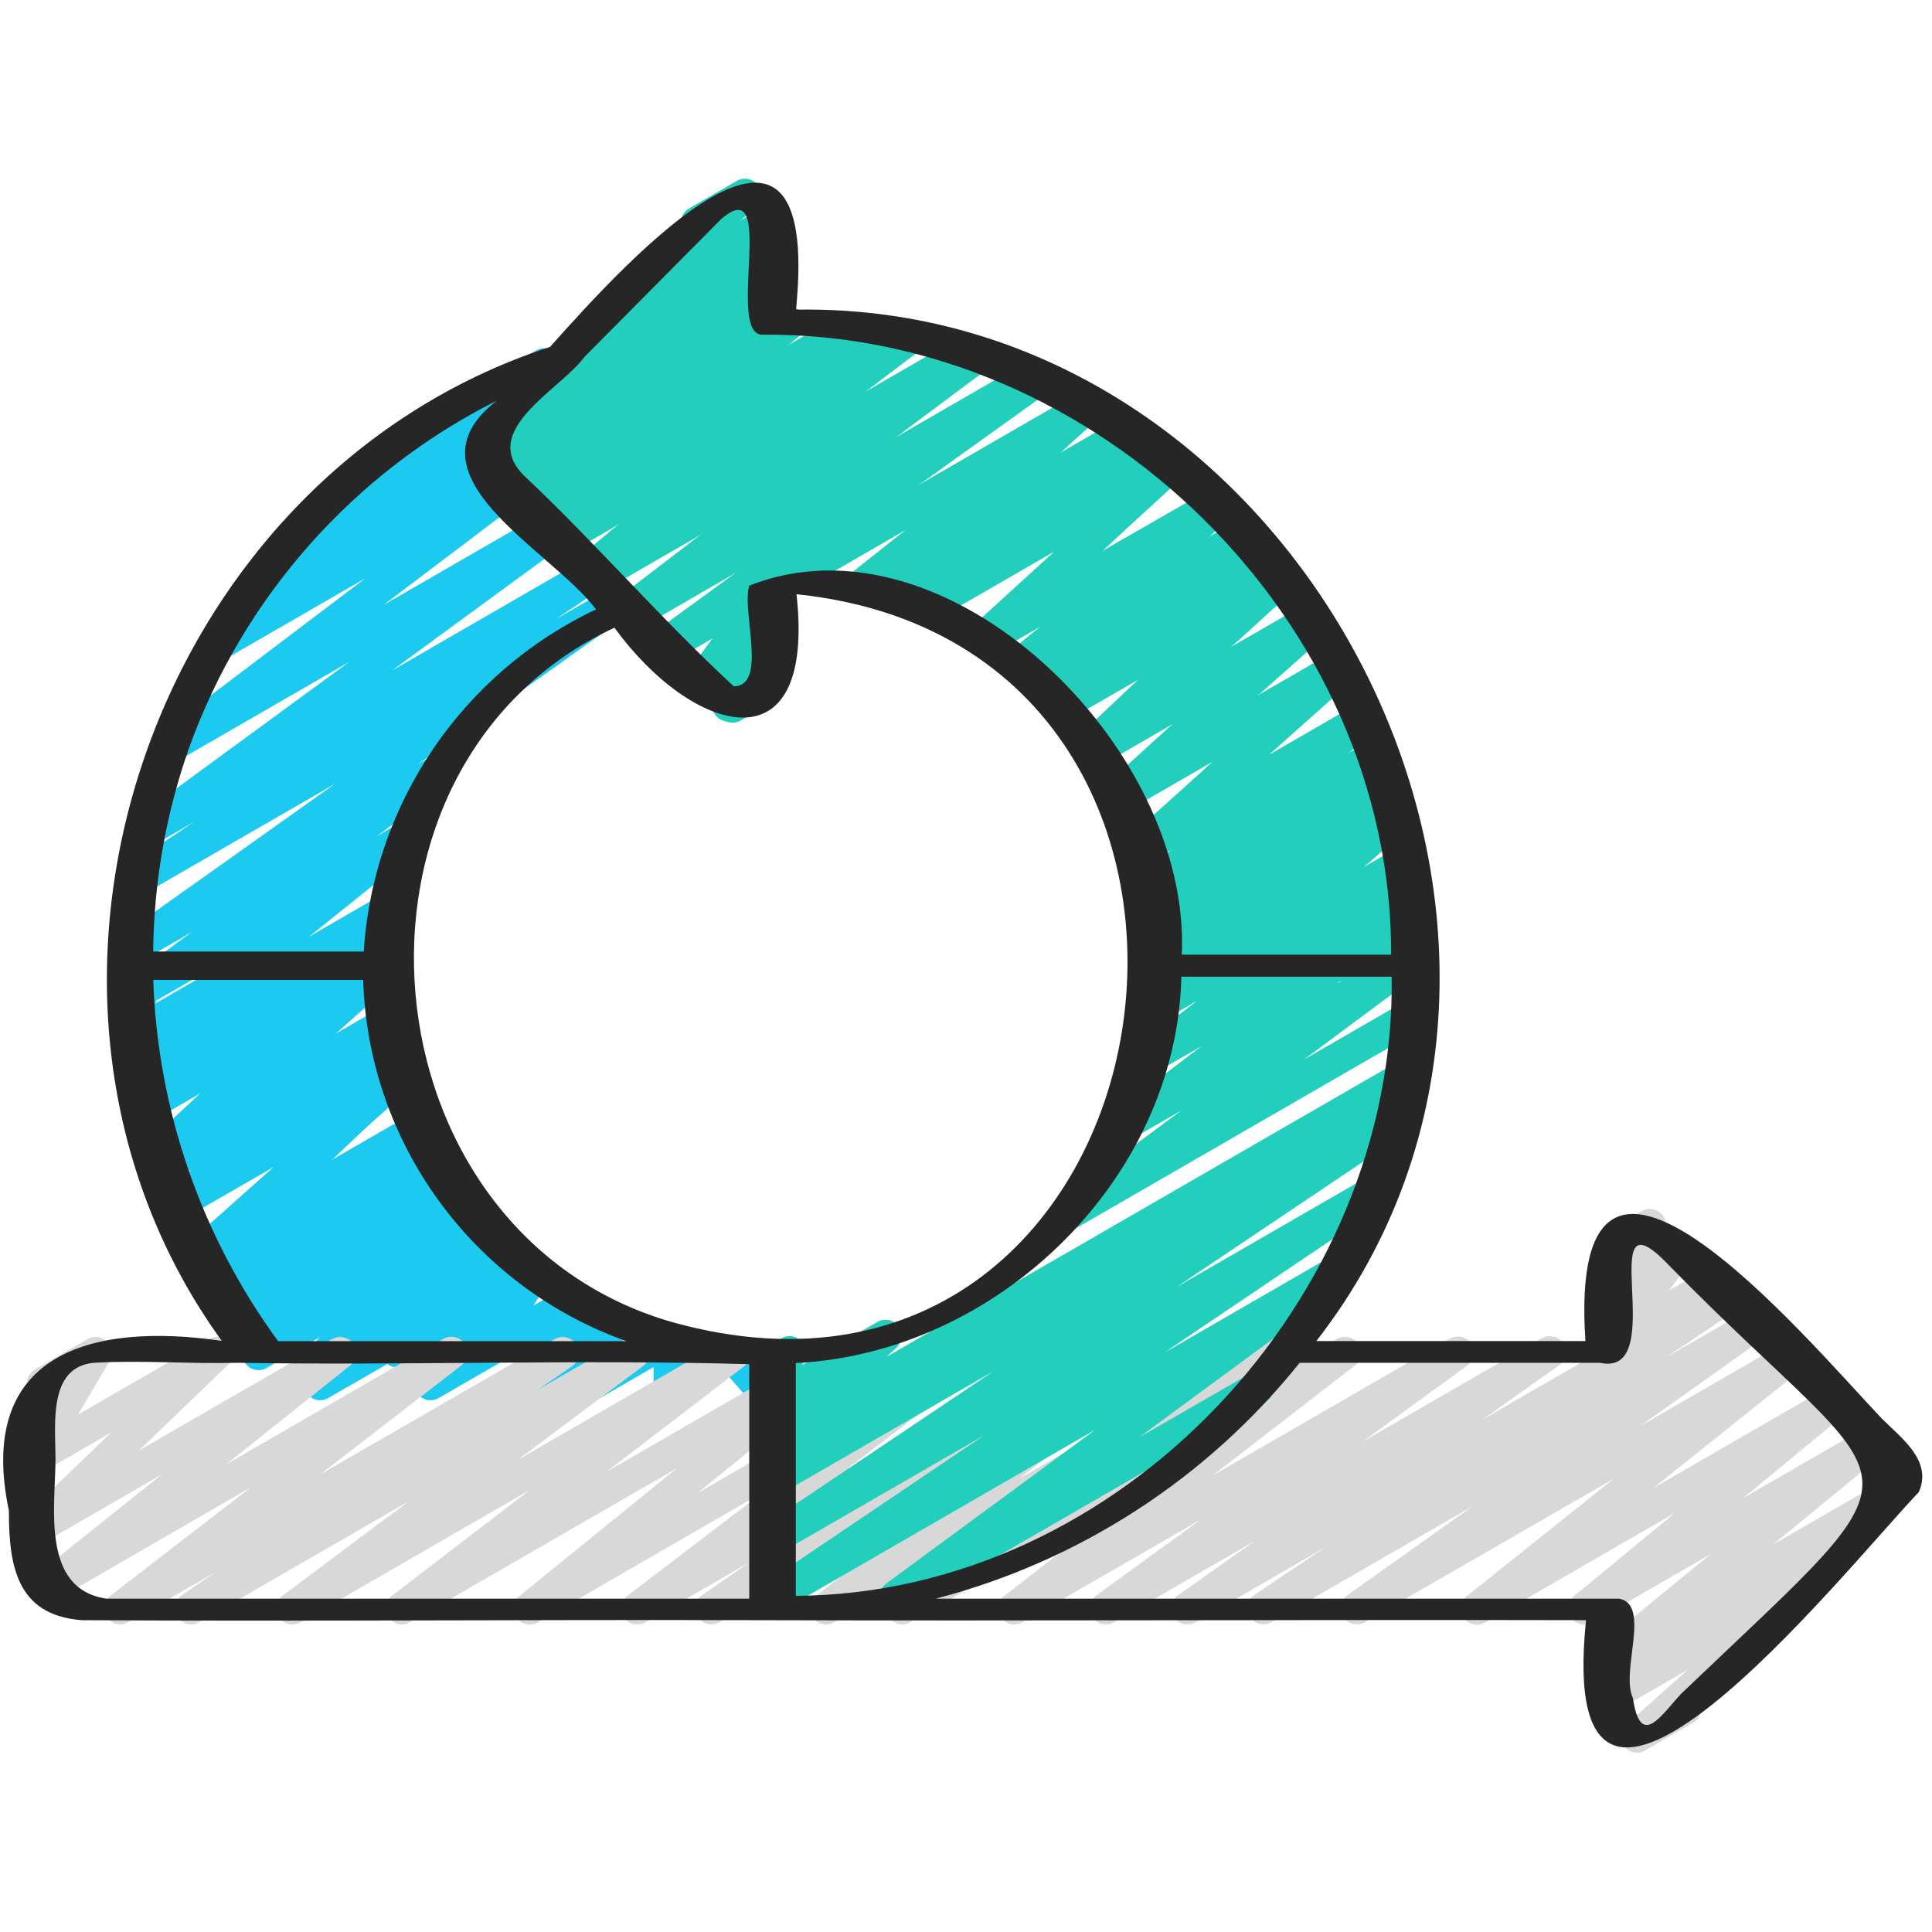 <?xml version="1.0" encoding="UTF-8" standalone="no"?><!DOCTYPE svg PUBLIC "-//W3C//DTD SVG 1.1//EN" "http://www.w3.org/Graphics/SVG/1.1/DTD/svg11.dtd"><svg width="100%" height="100%" viewBox="0 0 2134 2134" version="1.1" xmlns="http://www.w3.org/2000/svg" xmlns:xlink="http://www.w3.org/1999/xlink" xml:space="preserve" xmlns:serif="http://www.serif.com/" style="fill-rule:evenodd;clip-rule:evenodd;stroke-linejoin:round;stroke-miterlimit:2;"><path d="M353.636,1546.67c-9.739,-0.021 -17.74,-8.04 -17.74,-17.778c-0,-4.774 1.922,-9.351 5.331,-12.693l80.142,-78.223l-127.147,73.138c-2.673,1.516 -5.695,2.313 -8.769,2.313c-9.753,0 -17.778,-8.025 -17.778,-17.777c0,-5.139 2.228,-10.033 6.103,-13.407l71.111,-60.907l-79.111,45.654c-2.81,1.737 -6.049,2.658 -9.352,2.658c-9.753,0 -17.778,-8.025 -17.778,-17.778c0,-5.095 2.191,-9.952 6.01,-13.325l101.298,-95.68l-114.134,65.885c-2.837,1.787 -6.122,2.735 -9.475,2.735c-9.753,0 -17.778,-8.025 -17.778,-17.778c0,-5.136 2.226,-10.027 6.098,-13.402l111.075,-105.635l-119.609,69.333c-2.684,1.532 -5.721,2.338 -8.812,2.338c-9.752,-0 -17.777,-8.026 -17.777,-17.778c-0,-5.464 2.518,-10.633 6.82,-14l29.618,-22.862l-23.822,13.724c-2.7,1.557 -5.762,2.376 -8.879,2.376c-9.752,0 -17.777,-8.025 -17.777,-17.778c-0,-5.04 2.143,-9.85 5.892,-13.22l119.111,-106.667l-117.334,67.556c-2.728,1.601 -5.835,2.446 -8.999,2.446c-9.752,-0 -17.778,-8.025 -17.778,-17.778c0,-5.404 2.465,-10.524 6.688,-13.895l93.689,-75.769l-83.52,48.214c-2.669,1.509 -5.684,2.303 -8.751,2.303c-9.753,0 -17.778,-8.025 -17.778,-17.778c-0,-5.325 2.392,-10.377 6.512,-13.752l120,-96.498l-106.098,61.262c-2.704,1.562 -5.771,2.385 -8.893,2.385c-9.753,-0 -17.778,-8.026 -17.778,-17.778c-0,-5.656 2.699,-10.984 7.257,-14.331l78.223,-57.28l-59.094,34.133c-2.7,1.557 -5.763,2.377 -8.88,2.377c-9.753,0 -17.778,-8.025 -17.778,-17.778c0,-5.757 2.797,-11.17 7.494,-14.501l236.551,-168.035l-211.591,122.026c-2.679,1.524 -5.708,2.325 -8.79,2.325c-9.752,0 -17.778,-8.025 -17.778,-17.778c0,-5.901 2.939,-11.431 7.83,-14.733l74.133,-49.494l-46.471,26.845c-2.767,1.665 -5.937,2.545 -9.166,2.545c-9.753,0 -17.778,-8.025 -17.778,-17.778c-0,-5.773 2.813,-11.199 7.531,-14.527l237.618,-174.009l-191.609,110.613c-2.68,1.525 -5.711,2.328 -8.794,2.328c-9.753,-0 -17.778,-8.025 -17.778,-17.778c-0,-5.519 2.569,-10.734 6.945,-14.097l228.978,-173.333l-158.009,91.2c-2.693,1.545 -5.744,2.359 -8.849,2.359c-9.752,-0 -17.777,-8.025 -17.777,-17.778c-0,-5.79 2.828,-11.229 7.568,-14.554l66.063,-46.222c-1.268,0.282 -2.563,0.424 -3.862,0.424c-9.752,-0 -17.778,-8.025 -17.778,-17.778c0,-5.632 2.677,-10.941 7.204,-14.291l122.311,-91.555c-3.489,-1.502 -6.398,-4.099 -8.284,-7.396c-4.876,-8.446 -1.939,-19.408 6.506,-24.284l193.423,-111.716c2.757,-1.649 5.91,-2.52 9.123,-2.52c9.753,0 17.778,8.026 17.778,17.778c-0,5.694 -2.736,11.054 -7.346,14.395l-73.742,55.218l84.373,-48.711c2.636,-1.459 5.599,-2.225 8.612,-2.225c9.753,-0 17.778,8.025 17.778,17.778c-0,5.687 -2.73,11.043 -7.332,14.385l-57.813,40.533l49.529,-28.444c2.69,-1.542 5.737,-2.353 8.837,-2.353c9.753,0 17.778,8.025 17.778,17.778c0,5.553 -2.602,10.798 -7.024,14.157l-229.014,173.369l227.84,-131.556c2.704,-1.562 5.771,-2.384 8.893,-2.384c9.753,0 17.778,8.025 17.778,17.778c0,5.655 -2.698,10.984 -7.257,14.331l-237.547,173.973l235.591,-136.036c2.747,-1.631 5.884,-2.493 9.079,-2.493c9.753,0 17.778,8.025 17.778,17.778c0,6.009 -3.047,11.625 -8.084,14.902l-74.24,49.565l66.205,-38.223c2.7,-1.557 5.763,-2.377 8.88,-2.377c9.753,0 17.778,8.026 17.778,17.778c0,5.758 -2.797,11.171 -7.494,14.502l-236.551,167.893l12.551,-7.111c2.719,-1.586 5.811,-2.422 8.958,-2.422c9.753,-0 17.778,8.025 17.778,17.778c0,5.699 -2.74,11.063 -7.358,14.404l-78.222,57.315l25.387,-14.649c2.736,-1.614 5.857,-2.466 9.034,-2.466c9.753,-0 17.778,8.025 17.778,17.777c0,5.436 -2.493,10.582 -6.759,13.952l-120.036,96.32l79.965,-46.223c2.698,-1.553 5.757,-2.371 8.87,-2.371c9.753,0 17.778,8.025 17.778,17.778c0,5.363 -2.426,10.447 -6.595,13.82l-93.653,75.733l68.978,-39.822c2.727,-1.599 5.831,-2.442 8.993,-2.442c9.752,-0 17.778,8.025 17.778,17.777c-0,5.094 -2.19,9.95 -6.007,13.323l-119.147,106.667l105.423,-60.836c2.727,-1.6 5.833,-2.444 8.995,-2.444c9.753,0 17.778,8.025 17.778,17.778c0,5.545 -2.594,10.782 -7.005,14.142l-29.546,22.791l19.306,-11.129c3.077,-2.308 6.821,-3.556 10.667,-3.556c9.753,0 17.778,8.026 17.778,17.778c-0,5.592 -2.638,10.867 -7.111,14.222l-111.04,105.6l115.698,-66.809c2.809,-1.737 6.048,-2.658 9.351,-2.658c9.753,-0 17.778,8.025 17.778,17.778c0,5.095 -2.19,9.952 -6.009,13.325l-101.334,96l114.169,-65.92c2.703,-1.561 5.77,-2.383 8.892,-2.383c9.752,-0 17.777,8.025 17.777,17.777c0,5.195 -2.276,10.137 -6.224,13.513l-71.112,60.906l83.52,-48.178c2.701,-1.557 5.764,-2.377 8.882,-2.377c9.753,-0 17.778,8.025 17.778,17.778c-0,4.771 -1.921,9.347 -5.326,12.688l-80.107,78.223l105.92,-61.156c2.713,-1.578 5.797,-2.409 8.936,-2.409c9.752,0 17.777,8.025 17.777,17.778c0,4.089 -1.411,8.056 -3.993,11.227l-46.222,57.137l78.471,-45.297c7.122,-4.13 16.226,-2.797 21.867,3.2c5.657,6.016 6.413,15.221 1.813,22.08l-19.84,29.617l49.031,-28.444c2.705,-1.564 5.775,-2.388 8.899,-2.388c9.753,0 17.778,8.026 17.778,17.778c-0,2.93 -0.724,5.814 -2.108,8.397l-6.044,11.235l31.04,-17.778c2.702,-1.56 5.768,-2.382 8.889,-2.382c9.712,0 17.719,7.959 17.777,17.671l0,18.418l37.12,-21.333c7.283,-4.235 16.625,-2.74 22.222,3.555l22.578,25.636l4.907,-2.845c2.703,-1.558 5.769,-2.379 8.889,-2.379c9.761,-0 17.793,8.032 17.793,17.793c-0,6.352 -3.402,12.24 -8.904,15.413l-17.529,10.098c-7.283,4.235 -16.625,2.74 -22.222,-3.556l-22.578,-25.635l-50.987,29.44c-2.702,1.56 -5.769,2.382 -8.889,2.382c-9.699,-0 -17.7,-7.937 -17.778,-17.636l0,-18.453l-58.737,33.884c-6.876,3.996 -15.635,2.916 -21.334,-2.631c-5.673,-5.515 -7.013,-14.184 -3.271,-21.155l6.045,-11.236l-60.943,35.165c-2.707,1.569 -5.782,2.395 -8.912,2.395c-9.752,-0 -17.777,-8.025 -17.777,-17.778c-0,-3.524 1.047,-6.97 3.009,-9.897l19.84,-29.583l-95.431,55.076c-2.7,1.557 -5.763,2.377 -8.881,2.377c-9.752,0 -17.778,-8.025 -17.778,-17.777c0,-4.06 1.391,-8 3.939,-11.16l46.223,-57.173l-145.209,83.555c-2.722,1.653 -5.847,2.526 -9.031,2.525Z" style="fill:#1dcaef;fill-rule:nonzero;"/><path d="M363.2,1510.4c-9.752,-0.002 -17.775,-8.026 -17.775,-17.778c0,-4.382 1.621,-8.614 4.548,-11.875l75.271,-83.698l-148.906,85.938c-2.674,1.517 -5.697,2.314 -8.771,2.314c-9.753,0 -17.778,-8.025 -17.778,-17.778c-0,-5.253 2.328,-10.245 6.353,-13.621l55.645,-45.902l-60.943,35.164c-2.707,1.568 -5.781,2.394 -8.909,2.394c-9.753,0 -17.778,-8.025 -17.778,-17.778c0,-5.316 2.384,-10.361 6.492,-13.736l54.898,-45.155l-57.103,32.96c-2.702,1.561 -5.769,2.382 -8.89,2.382c-9.752,0 -17.778,-8.025 -17.778,-17.777c0,-5.063 2.163,-9.892 5.94,-13.263l94.506,-84.124l-99.2,57.173c-2.67,1.511 -5.686,2.305 -8.754,2.305c-9.753,0 -17.778,-8.025 -17.778,-17.778c-0,-5.115 2.207,-9.989 6.052,-13.363l91.84,-78.968l-90.738,52.231c-2.734,1.611 -5.851,2.462 -9.026,2.462c-9.752,-0 -17.778,-8.026 -17.778,-17.778c0,-4.993 2.104,-9.762 5.791,-13.129l109.511,-102.009l-105.991,61.156c-2.681,1.527 -5.714,2.331 -8.8,2.331c-9.753,-0 -17.778,-8.025 -17.778,-17.778c-0,-4.245 1.521,-8.353 4.285,-11.575l50.986,-58.347l-38.4,22.258c-2.713,1.577 -5.796,2.408 -8.935,2.408c-9.752,0 -17.778,-8.025 -17.778,-17.777c0,-1.083 0.099,-2.163 0.296,-3.227l8.284,-44.906c-7.366,-2.336 -12.405,-9.219 -12.405,-16.947c-0,-6.328 3.378,-12.196 8.85,-15.373l17.6,-10.169c2.703,-1.563 5.772,-2.386 8.895,-2.386c9.753,0 17.778,8.025 17.778,17.778c-0,1.074 -0.098,2.146 -0.291,3.203l-6.862,37.369l97.635,-56.391c2.711,-1.573 5.79,-2.402 8.924,-2.402c9.752,0 17.777,8.025 17.777,17.778c0,4.31 -1.567,8.476 -4.408,11.717l-51.022,58.489l149.014,-86.009c2.734,-1.611 5.851,-2.462 9.026,-2.462c9.752,0 17.778,8.026 17.778,17.778c-0,4.993 -2.104,9.762 -5.791,13.129l-109.511,102.009l119.893,-69.191c2.67,-1.511 5.687,-2.305 8.755,-2.305c9.752,-0 17.777,8.025 17.777,17.777c0,5.115 -2.207,9.989 -6.052,13.363l-91.84,78.933l84.338,-48.675c2.703,-1.561 5.769,-2.383 8.89,-2.383c9.753,0 17.778,8.026 17.778,17.778c-0,5.063 -2.163,9.891 -5.939,13.263l-94.436,84.231l95.467,-55.111c2.707,-1.568 5.781,-2.394 8.91,-2.394c9.752,-0 17.777,8.025 17.777,17.778c0,5.316 -2.384,10.361 -6.492,13.736l-54.897,45.013l56.569,-32.64c2.674,-1.517 5.696,-2.314 8.771,-2.314c9.752,-0 17.778,8.025 17.778,17.777c-0,5.254 -2.329,10.246 -6.354,13.621l-55.68,46.009l62.151,-35.84c2.703,-1.56 5.769,-2.382 8.89,-2.382c9.753,0 17.778,8.025 17.778,17.778c-0,4.366 -1.609,8.583 -4.517,11.84l-75.342,83.733l100.942,-58.24c2.759,-1.651 5.914,-2.523 9.129,-2.523c9.753,0 17.778,8.026 17.778,17.778c0,5.025 -2.13,9.821 -5.858,13.19l-8.818,8.249l18.276,-10.667c2.719,-1.587 5.811,-2.423 8.959,-2.423c9.753,0 17.778,8.026 17.778,17.778c-0,3.376 -0.962,6.684 -2.773,9.534l-17.28,27.982l38.329,-22.116c2.705,-1.564 5.775,-2.387 8.9,-2.387c9.752,-0 17.777,8.025 17.777,17.777c0,0.204 -0.003,0.407 -0.01,0.61l-0.853,25.316l26.062,-15.04c7.444,-4.321 17.009,-2.646 22.542,3.947l16.356,19.591l10.844,-6.294c3.941,-2.255 8.6,-2.917 13.013,-1.848l54.152,12.977c6.257,-0.192 12.172,2.934 15.537,8.214c1.899,2.757 2.916,6.028 2.916,9.376c0,5.79 -3.041,11.173 -8,14.161c-4.754,2.791 -10.26,4.034 -15.751,3.556l-50.24,-12.053l-17.778,10.204c-7.452,4.313 -17.019,2.623 -22.542,-3.982l-16.356,-19.591l-40.889,23.609c-2.705,1.564 -5.775,2.387 -8.899,2.387c-9.753,0 -17.778,-8.025 -17.778,-17.777c0,-0.204 0.004,-0.407 0.011,-0.61l0.853,-25.316l-71.716,41.387c-2.719,1.586 -5.811,2.422 -8.959,2.422c-9.752,0 -17.777,-8.025 -17.777,-17.777c-0,-3.377 0.961,-6.684 2.772,-9.534l17.28,-27.947l-91.2,52.8c-2.759,1.651 -5.914,2.523 -9.129,2.523c-9.753,0 -17.778,-8.025 -17.778,-17.778c0,-5.024 2.13,-9.82 5.858,-13.189l8.925,-8.32l-63.68,36.729c-2.719,1.621 -5.83,2.469 -8.996,2.453Z" style="fill:#1dcaef;fill-rule:nonzero;"/><path d="M1778.84,1500.84c-9.752,-0 -17.777,-8.026 -17.777,-17.778c-0,-3.846 1.248,-7.59 3.555,-10.667l26.596,-36.018l-3.556,1.956c-2.732,1.608 -5.845,2.456 -9.016,2.456c-9.752,-0 -17.777,-8.025 -17.777,-17.778c-0,-3.39 0.969,-6.71 2.793,-9.567l12.231,-19.733c-7.531,-2.228 -12.735,-9.194 -12.735,-17.048c0,-6.331 3.383,-12.203 8.86,-15.379l41.315,-23.538c2.733,-1.608 5.846,-2.456 9.016,-2.456c9.753,0 17.778,8.026 17.778,17.778c-0,3.39 -0.97,6.71 -2.794,9.567l-6.222,9.813l16.036,-9.244c2.688,-1.538 5.732,-2.347 8.828,-2.347c9.753,-0 17.778,8.025 17.778,17.778c0,3.77 -1.199,7.445 -3.424,10.489l-26.631,36.089l41.422,-23.893c2.543,-1.331 5.371,-2.026 8.24,-2.026c9.753,0 17.778,8.026 17.778,17.778c0,6.075 -3.114,11.744 -8.24,15.003l-115.165,66.382c-2.702,1.561 -5.768,2.382 -8.889,2.383Z" style="fill:#d8d8d8;fill-rule:nonzero;"/><path d="M1808.21,1935.96c0,0 -0,0 -0.001,0c-9.752,0 -17.777,-8.025 -17.777,-17.777c-0,-5.063 2.162,-9.891 5.938,-13.263l68.48,-60.977l-77.226,44.551c-2.684,1.53 -5.72,2.336 -8.809,2.336c-9.753,-0 -17.778,-8.026 -17.778,-17.778c0,-5.712 2.753,-11.087 7.387,-14.425l15.68,-11.164c-1.857,0.637 -3.807,0.962 -5.77,0.962c-9.752,-0 -17.777,-8.025 -17.777,-17.778c-0,-5.311 2.379,-10.352 6.48,-13.727l122.276,-100.195l-130.525,75.271c-2.701,1.559 -5.766,2.379 -8.884,2.379c-9.753,0 -17.778,-8.025 -17.778,-17.778c-0,-5.288 2.36,-10.31 6.431,-13.685l111.502,-91.805l-209.778,121.102c-2.705,1.565 -5.775,2.389 -8.9,2.389c-9.753,0 -17.778,-8.025 -17.778,-17.778c-0,-5.392 2.453,-10.501 6.661,-13.873l162.097,-129.529l-275.128,158.578c-2.633,1.455 -5.592,2.218 -8.6,2.218c-9.753,0 -17.778,-8.025 -17.778,-17.777c0,-5.621 2.666,-10.921 7.178,-14.272l138.062,-98.169l-222.151,128c-2.597,1.404 -5.504,2.14 -8.456,2.14c-9.753,-0 -17.778,-8.025 -17.778,-17.778c0,-5.743 2.783,-11.144 7.46,-14.478l78.223,-52.551l-143.218,82.667c-2.645,1.473 -5.623,2.246 -8.651,2.246c-9.752,0 -17.777,-8.025 -17.777,-17.777c-0,-5.658 2.701,-10.989 7.263,-14.336l84.623,-59.84l-155.414,89.707c-2.678,1.524 -5.708,2.325 -8.79,2.325c-9.752,0 -17.777,-8.025 -17.777,-17.778c-0,-5.641 2.685,-10.958 7.225,-14.307l115.769,-84.018l-197.405,113.778c-2.684,1.532 -5.721,2.338 -8.812,2.338c-9.752,-0 -17.777,-8.026 -17.777,-17.778c-0,-5.464 2.518,-10.633 6.821,-14l156.764,-121.244l-261.049,150.684c-2.635,1.459 -5.599,2.225 -8.612,2.225c-9.752,0 -17.777,-8.025 -17.777,-17.778c-0,-5.687 2.729,-11.043 7.331,-14.385l62.329,-43.413l-127.146,73.351c-2.708,1.568 -5.781,2.393 -8.909,2.393c-9.753,0 -17.778,-8.025 -17.778,-17.777c-0,-5.475 2.529,-10.654 6.847,-14.02l160.177,-124.872l-267.235,154.276c-2.65,1.481 -5.636,2.259 -8.672,2.259c-9.753,-0 -17.778,-8.026 -17.778,-17.778c0,-5.729 2.77,-11.119 7.428,-14.454l52.8,-36.587l-115.343,66.56c-2.703,1.562 -5.77,2.384 -8.892,2.384c-9.753,-0 -17.778,-8.025 -17.778,-17.778c0,-5.53 2.581,-10.756 6.973,-14.117l149.724,-114.24l-248.889,143.751c-2.691,1.543 -5.74,2.355 -8.843,2.355c-9.752,0 -17.777,-8.025 -17.777,-17.778c-0,-5.334 2.4,-10.394 6.531,-13.768l173.725,-141.013l-294.969,170.204c-2.662,1.498 -5.665,2.285 -8.719,2.285c-9.753,-0 -17.778,-8.025 -17.778,-17.778c-0,-5.454 2.51,-10.615 6.799,-13.983l152.427,-116.871l-253.547,146.347c-2.702,1.559 -5.767,2.38 -8.886,2.38c-9.753,0 -17.778,-8.025 -17.778,-17.778c-0,-5.59 2.637,-10.865 7.108,-14.22l138.667,-103.822l-231.182,133.44c-2.667,1.506 -5.678,2.297 -8.741,2.297c-9.753,0 -17.778,-8.025 -17.778,-17.777c0,-5.775 2.813,-11.201 7.532,-14.529l37.44,-25.564l-96.569,55.573c-2.653,1.486 -5.644,2.266 -8.686,2.266c-9.752,0 -17.778,-8.025 -17.778,-17.777c0,-5.424 2.482,-10.559 6.731,-13.929l155.413,-119.893l-215.289,124.444c-2.648,1.478 -5.63,2.254 -8.663,2.254c-9.753,-0 -17.778,-8.025 -17.778,-17.778c0,-5.317 2.386,-10.363 6.495,-13.738l136.924,-109.405l-133.511,77.085c-2.768,1.666 -5.939,2.547 -9.169,2.547c-9.753,0 -17.778,-8.025 -17.778,-17.778c-0,-4.909 2.033,-9.606 5.614,-12.965l98.418,-94.897l-77.085,44.551c-2.693,1.546 -5.746,2.36 -8.852,2.36c-9.752,0 -17.778,-8.025 -17.778,-17.778c0,-3.167 0.847,-6.278 2.452,-9.009l34.703,-58.916l-0.392,0.214c-2.542,1.33 -5.37,2.025 -8.24,2.025c-9.753,-0 -17.778,-8.025 -17.778,-17.778c0,-6.075 3.114,-11.744 8.241,-15.003l58.915,-33.991c2.686,-1.535 5.727,-2.342 8.821,-2.342c9.752,-0 17.778,8.025 17.778,17.777c-0,3.147 -0.836,6.238 -2.421,8.956l-34.702,58.916l144.462,-83.307c2.768,-1.666 5.939,-2.547 9.17,-2.547c9.752,-0 17.777,8.025 17.777,17.778c0,4.909 -2.033,9.606 -5.614,12.965l-98.56,94.826l213.334,-123.093c2.676,-1.519 5.701,-2.318 8.778,-2.318c9.752,-0 17.778,8.025 17.778,17.777c-0,5.353 -2.418,10.43 -6.574,13.803l-137.031,109.227l239.893,-138.667c2.684,-1.532 5.722,-2.337 8.812,-2.337c9.753,-0 17.778,8.025 17.778,17.777c-0,5.464 -2.519,10.633 -6.821,14l-155.52,120.142l258.916,-149.333c2.666,-1.506 5.678,-2.297 8.741,-2.297c9.752,-0 17.777,8.025 17.777,17.778c0,5.774 -2.813,11.2 -7.532,14.528l-37.298,25.636l96.427,-55.645c2.667,-1.506 5.679,-2.297 8.741,-2.297c9.753,-0 17.778,8.025 17.778,17.777c0,5.543 -2.592,10.778 -6.999,14.138l-138.667,103.822l231.112,-133.44c2.693,-1.546 5.744,-2.359 8.85,-2.359c9.752,-0 17.778,8.025 17.778,17.777c-0,5.497 -2.549,10.693 -6.895,14.058l-152.462,116.906l253.689,-146.382c2.72,-1.589 5.815,-2.427 8.966,-2.427c9.753,0 17.778,8.025 17.778,17.778c-0,5.374 -2.437,10.468 -6.62,13.84l-173.724,140.978l294.791,-170.169c2.703,-1.561 5.77,-2.384 8.892,-2.384c9.753,0 17.778,8.025 17.778,17.778c-0,5.531 -2.581,10.756 -6.973,14.117l-149.653,114.205l248.889,-143.716c2.65,-1.481 5.636,-2.258 8.672,-2.258c9.752,-0 17.778,8.025 17.778,17.777c-0,5.73 -2.77,11.119 -7.428,14.454l-52.729,36.516l115.485,-66.489c2.675,-1.519 5.7,-2.318 8.777,-2.318c9.753,0 17.778,8.026 17.778,17.778c-0,5.432 -2.49,10.575 -6.751,13.945l-160,124.871l266.951,-154.276c2.636,-1.459 5.6,-2.225 8.612,-2.225c9.753,0 17.778,8.025 17.778,17.778c-0,5.688 -2.73,11.043 -7.332,14.385l-62.151,43.307l127.289,-73.458c2.684,-1.532 5.722,-2.338 8.812,-2.338c9.752,0 17.778,8.025 17.778,17.778c-0,5.463 -2.519,10.633 -6.821,14l-156.871,121.315l261.795,-151.111c2.679,-1.523 5.708,-2.325 8.79,-2.325c9.753,0 17.778,8.025 17.778,17.778c-0,5.641 -2.685,10.959 -7.226,14.307l-115.626,84.089l197.76,-114.169c2.7,-1.557 5.763,-2.377 8.88,-2.377c9.753,0 17.778,8.025 17.778,17.778c0,5.758 -2.797,11.171 -7.494,14.501l-84.622,59.876l262.684,-151.68c2.709,-1.57 5.785,-2.397 8.915,-2.397c9.753,0 17.778,8.026 17.778,17.778c-0,5.925 -2.962,11.473 -7.884,14.77l-78.222,52.516l89.956,-51.876c2.683,-1.53 5.719,-2.336 8.808,-2.336c9.753,0 17.778,8.026 17.778,17.778c0,5.712 -2.752,11.086 -7.386,14.425l-138.134,98.133l156.623,-90.418c2.705,-1.564 5.775,-2.388 8.9,-2.388c9.753,-0 17.778,8.025 17.778,17.777c0,5.392 -2.453,10.502 -6.661,13.874l-162.062,129.564l190.613,-110.044c2.675,-1.517 5.697,-2.315 8.772,-2.315c9.752,0 17.777,8.025 17.777,17.778c0,5.253 -2.328,10.245 -6.353,13.621l-111.538,92.018l134.542,-77.654c2.745,-1.627 5.877,-2.485 9.067,-2.485c9.753,-0 17.778,8.025 17.778,17.777c0,5.387 -2.448,10.492 -6.649,13.864l-122.24,100.124l127.396,-73.528c2.683,-1.531 5.719,-2.336 8.808,-2.336c9.753,-0 17.778,8.025 17.778,17.778c0,5.711 -2.752,11.086 -7.386,14.424l-89.423,63.751c2.115,1.253 3.954,2.923 5.405,4.907c5.315,7.346 4.202,17.64 -2.56,23.68l-140.587,125.262c3.7,8.27 0.517,18.112 -7.324,22.649l-53.085,30.649c-2.681,1.628 -5.753,2.5 -8.889,2.524Z" style="fill:#d8d8d8;fill-rule:nonzero;"/><g><path d="M854.329,1781.62c-9.734,-0.027 -17.729,-8.044 -17.729,-17.778c-0,-5.893 2.93,-11.416 7.809,-14.72l242.844,-163.876l-224.249,129.458c-2.655,1.489 -5.649,2.271 -8.693,2.271c-9.752,-0 -17.777,-8.026 -17.777,-17.778c-0,-5.845 2.882,-11.33 7.697,-14.644l252.693,-169.707l-234.133,135.112c-2.624,1.443 -5.572,2.2 -8.567,2.2c-9.753,-0 -17.778,-8.025 -17.778,-17.778c0,-5.913 2.95,-11.451 7.856,-14.751l31.68,-20.267l-13.369,7.716c-2.734,1.611 -5.852,2.461 -9.026,2.461c-9.753,0 -17.778,-8.025 -17.778,-17.777c0,-4.993 2.104,-9.762 5.791,-13.129l14.613,-13.653c-0.881,0.133 -1.771,0.2 -2.662,0.2c-9.753,0 -17.778,-8.025 -17.778,-17.777c0,-1.994 0.335,-3.972 0.991,-5.854l7.574,-21.725c-5.442,-3.185 -8.797,-9.036 -8.797,-15.342c0,-6.306 3.355,-12.157 8.797,-15.342l18.844,-10.916c2.721,-1.589 5.815,-2.426 8.966,-2.426c9.752,-0 17.777,8.025 17.777,17.778c0,2.038 -0.35,4.062 -1.036,5.982l-3.022,8.675l83.235,-48.071c2.735,-1.612 5.852,-2.462 9.026,-2.462c9.753,0 17.778,8.025 17.778,17.778c0,4.993 -2.103,9.762 -5.79,13.128l-10.667,9.992l564.409,-325.867c2.65,-1.482 5.637,-2.26 8.674,-2.26c9.752,0 17.778,8.025 17.778,17.778c-0,5.973 -3.011,11.561 -7.999,14.846l-31.609,20.196l2.738,-1.565c2.655,-1.488 5.649,-2.27 8.693,-2.27c9.753,0 17.778,8.025 17.778,17.778c-0,5.845 -2.883,11.329 -7.698,14.644l-252.515,169.635l209.493,-120.889c2.682,-1.528 5.716,-2.332 8.803,-2.332c9.752,0 17.777,8.025 17.777,17.778c0,5.861 -2.899,11.359 -7.735,14.67l-242.845,163.875l184.213,-106.346c2.655,-1.488 5.648,-2.27 8.692,-2.27c9.752,0 17.777,8.026 17.777,17.778c0,5.567 -2.615,10.823 -7.055,14.181l-230.862,169.884l121.6,-70.08c2.85,-1.812 6.159,-2.775 9.537,-2.775c9.752,0 17.778,8.025 17.778,17.778c-0,6.607 -3.683,12.69 -9.538,15.753l-399.146,230.364c-2.655,1.488 -5.648,2.269 -8.691,2.269c-9.753,0 -17.778,-8.025 -17.778,-17.778c-0,-5.567 2.615,-10.822 7.055,-14.18l231.111,-170.027l-346.524,200.072c-2.74,1.594 -5.861,2.417 -9.031,2.382Z" style="fill:#22cfbc;fill-rule:nonzero;"/><path d="M1181.87,1357.83c-9.753,0 -17.778,-8.025 -17.778,-17.778c-0,-5.591 2.638,-10.867 7.111,-14.222l133.44,-99.164l-52.338,30.257c-2.714,1.579 -5.799,2.411 -8.939,2.411c-9.753,0 -17.778,-8.025 -17.778,-17.777c0,-5.567 2.615,-10.823 7.055,-14.18l94.471,-71.822l-49.778,28.693c-2.67,1.511 -5.686,2.305 -8.755,2.305c-9.752,0 -17.777,-8.025 -17.777,-17.778c-0,-5.485 2.538,-10.673 6.87,-14.038l64.462,-49.174l-34.666,19.983c-2.682,1.528 -5.716,2.332 -8.803,2.332c-9.753,-0 -17.778,-8.025 -17.778,-17.778c0,-5.055 2.156,-9.877 5.923,-13.248l126.329,-111.36l-104.96,60.445c-2.678,1.522 -5.706,2.323 -8.786,2.323c-9.753,-0 -17.778,-8.025 -17.778,-17.778c-0,-5.578 2.625,-10.842 7.079,-14.199l9.494,-7.111c-1.274,0.285 -2.574,0.429 -3.879,0.429c-9.753,-0 -17.778,-8.026 -17.778,-17.778c0,-5.195 2.277,-10.137 6.226,-13.513l84.8,-71.893l-78.223,45.12c-2.702,1.56 -5.769,2.382 -8.89,2.382c-9.752,0 -17.778,-8.025 -17.778,-17.777c0,-5.063 2.163,-9.892 5.939,-13.263l92.765,-82.631l-94.827,54.755c-2.705,1.566 -5.777,2.39 -8.903,2.39c-9.752,0 -17.777,-8.025 -17.777,-17.778c-0,-5.084 2.181,-9.933 5.987,-13.305l85.333,-75.662l-93.546,54.009c-2.668,1.506 -5.68,2.298 -8.743,2.298c-9.753,0 -17.778,-8.025 -17.778,-17.778c-0,-4.909 2.033,-9.606 5.614,-12.965l89.991,-82.417l-107.342,61.866c-2.684,1.532 -5.722,2.338 -8.812,2.338c-9.753,-0 -17.778,-8.025 -17.778,-17.778c-0,-5.463 2.518,-10.633 6.821,-14l14.222,-11.058l-21.831,12.836c-2.82,1.757 -6.077,2.688 -9.399,2.688c-9.753,0 -17.778,-8.025 -17.778,-17.778c-0,-5.018 2.124,-9.808 5.844,-13.177l97.6,-93.262l-133.476,77.085c-2.783,1.692 -5.979,2.588 -9.237,2.588c-9.753,-0 -17.778,-8.026 -17.778,-17.778c0,-5.059 2.159,-9.884 5.931,-13.255l97.813,-91.875l-145.244,83.84c-2.715,1.579 -5.801,2.411 -8.941,2.411c-9.753,0 -17.778,-8.025 -17.778,-17.777c-0,-5.63 2.674,-10.938 7.199,-14.288l3.022,-2.24l-28.16,16.249c-2.625,1.444 -5.574,2.202 -8.57,2.202c-9.753,-0 -17.778,-8.025 -17.778,-17.778c0,-4.861 1.994,-9.515 5.512,-12.868l105.885,-95.965l-187.627,108.338c-2.703,1.559 -5.769,2.379 -8.889,2.379c-9.761,0 -17.793,-8.032 -17.793,-17.792c0,-6.352 3.402,-12.24 8.904,-15.414l332.16,-191.786c2.625,-1.445 5.574,-2.202 8.57,-2.202c9.753,-0 17.778,8.025 17.778,17.778c-0,4.86 -1.994,9.514 -5.512,12.868l-105.849,96l147.129,-84.942c2.678,-1.522 5.706,-2.323 8.786,-2.323c9.753,-0 17.778,8.025 17.778,17.778c-0,5.577 -2.625,10.842 -7.08,14.198l-3.093,2.311l14.755,-8.533c2.759,-1.651 5.915,-2.523 9.129,-2.523c9.753,0 17.778,8.025 17.778,17.778c0,5.024 -2.13,9.821 -5.858,13.189l-97.813,91.876l128.711,-74.311c2.793,-1.709 6.005,-2.614 9.28,-2.614c9.752,-0 17.777,8.025 17.777,17.778c0,4.961 -2.077,9.703 -5.724,13.067l-97.742,93.191l123.414,-71.111c2.693,-1.546 5.744,-2.36 8.85,-2.36c9.752,0 17.778,8.026 17.778,17.778c-0,5.496 -2.549,10.693 -6.895,14.058l-14.222,11.057l18.56,-10.666c2.646,-1.475 5.625,-2.249 8.655,-2.249c9.752,-0 17.778,8.025 17.778,17.777c-0,4.885 -2.014,9.56 -5.562,12.916l-90.134,82.133l104.463,-60.444c2.705,-1.565 5.777,-2.39 8.902,-2.39c9.753,0 17.778,8.025 17.778,17.778c0,5.085 -2.181,9.933 -5.987,13.305l-85.333,75.663l93.369,-53.903c2.702,-1.56 5.769,-2.382 8.89,-2.382c9.752,-0 17.778,8.025 17.778,17.778c-0,5.062 -2.163,9.891 -5.94,13.262l-92.728,82.667l97.955,-56.569c2.682,-1.528 5.716,-2.332 8.802,-2.332c9.753,0 17.778,8.025 17.778,17.778c-0,5.186 -2.27,10.121 -6.207,13.496l-84.728,72l83.697,-48.32c2.678,-1.522 5.706,-2.323 8.787,-2.323c9.752,0 17.777,8.025 17.777,17.778c0,5.578 -2.625,10.842 -7.079,14.198l-6.009,4.48c1.941,-0.703 3.99,-1.063 6.055,-1.063c9.753,0 17.778,8.026 17.778,17.778c-0,5.117 -2.209,9.992 -6.055,13.365l-126.258,111.289l120.889,-69.795c2.67,-1.511 5.687,-2.305 8.755,-2.305c9.752,-0 17.778,8.025 17.778,17.777c-0,5.486 -2.539,10.673 -6.871,14.039l-64.604,49.28l51.128,-29.511c2.715,-1.579 5.8,-2.411 8.94,-2.411c9.752,-0 17.778,8.025 17.778,17.778c-0,5.566 -2.615,10.822 -7.055,14.179l-94.329,72.214l77.866,-44.978c2.73,-1.603 5.838,-2.448 9.004,-2.448c9.752,-0 17.778,8.025 17.778,17.777c-0,5.673 -2.715,11.016 -7.297,14.36l-133.476,99.129l111.965,-64.64c2.85,-1.812 6.159,-2.775 9.537,-2.775c9.753,-0 17.778,8.025 17.778,17.778c-0,6.607 -3.683,12.69 -9.537,15.752l-379.2,218.916c-2.697,1.575 -5.767,2.397 -8.889,2.382Z" style="fill:#22cfbc;fill-rule:nonzero;"/><path d="M804.551,797.084c-0.005,0 -0.01,0 -0.014,0c-9.753,0 -17.778,-8.025 -17.778,-17.777c-0,-3.519 1.045,-6.96 3.001,-9.885l5.298,-7.929l-12.658,7.325c-2.71,1.572 -5.787,2.4 -8.92,2.4c-9.753,-0 -17.778,-8.026 -17.778,-17.778c0,-3.823 1.233,-7.546 3.516,-10.613l27.875,-37.654l-43.164,24.889c-2.668,1.508 -5.682,2.301 -8.747,2.301c-9.753,-0 -17.778,-8.025 -17.778,-17.778c0,-5.669 2.712,-11.009 7.289,-14.354l118.791,-85.333l-135.928,78.613c-2.678,1.522 -5.706,2.323 -8.787,2.323c-9.752,0 -17.777,-8.025 -17.777,-17.778c-0,-5.577 2.624,-10.842 7.079,-14.198l139.378,-104.071l-160.64,92.729c-2.714,1.579 -5.799,2.411 -8.94,2.411c-9.752,-0 -17.777,-8.026 -17.777,-17.778c-0,-5.567 2.614,-10.822 7.055,-14.18l124.16,-94.436l-144.711,83.52c-2.719,1.586 -5.811,2.422 -8.959,2.422c-9.752,0 -17.777,-8.025 -17.777,-17.777c-0,-5.7 2.74,-11.064 7.358,-14.405l52.693,-38.293l-64.284,36.978c-2.702,1.558 -5.766,2.379 -8.885,2.379c-9.752,0 -17.778,-8.025 -17.778,-17.778c0,-5.288 2.36,-10.31 6.432,-13.686l106.311,-88.462l-128.747,74.347c-2.724,1.594 -5.823,2.434 -8.979,2.434c-9.753,-0 -17.778,-8.025 -17.778,-17.778c0,-5.299 2.37,-10.33 6.455,-13.705l150.471,-125.689l-59.271,34.204c-2.585,1.387 -5.473,2.113 -8.406,2.113c-9.753,0 -17.778,-8.025 -17.778,-17.777c0,-4.817 1.957,-9.432 5.419,-12.78l150.685,-135.111c-3.931,-8.297 -0.82,-18.344 7.111,-22.969l53.049,-30.578c2.584,-1.387 5.472,-2.113 8.406,-2.113c9.752,0 17.777,8.026 17.777,17.778c0,4.816 -1.957,9.432 -5.419,12.78l-80.924,72.675l89.884,-51.875c2.696,-1.55 5.752,-2.366 8.862,-2.366c9.752,-0 17.777,8.025 17.777,17.778c0,5.261 -2.336,10.261 -6.372,13.637l-150.471,125.724l130.844,-75.627c2.67,-1.509 5.685,-2.303 8.751,-2.303c9.753,0 17.778,8.026 17.778,17.778c-0,5.228 -2.306,10.198 -6.298,13.574l-106.311,88.462l172.445,-99.555c2.718,-1.586 5.81,-2.422 8.958,-2.422c9.752,-0 17.778,8.025 17.778,17.778c-0,5.699 -2.741,11.064 -7.359,14.404l-52.693,38.435l98.738,-56.888c2.68,-1.526 5.711,-2.328 8.794,-2.328c9.753,-0 17.778,8.025 17.778,17.778c0,5.518 -2.57,10.734 -6.945,14.096l-124.089,94.4l179.022,-103.36c2.667,-1.506 5.678,-2.297 8.741,-2.297c9.753,-0 17.778,8.025 17.778,17.778c-0,5.542 -2.592,10.777 -6.999,14.137l-139.342,104l186.275,-107.556c2.669,-1.508 5.682,-2.3 8.747,-2.3c9.753,-0 17.778,8.025 17.778,17.778c-0,5.669 -2.712,11.009 -7.289,14.354l-287.502,206.222c2.215,5.685 1.354,12.127 -2.276,17.031l-27.876,37.618l4.694,-2.703c2.708,-1.568 5.782,-2.395 8.912,-2.395c9.752,0 17.778,8.025 17.778,17.778c-0,3.524 -1.048,6.97 -3.01,9.897l-11.52,17.174c7.958,1.918 13.612,9.097 13.612,17.283c-0,6.341 -3.393,12.22 -8.883,15.392l-46.827,27.058c-2.695,1.585 -5.762,2.432 -8.889,2.453Z" style="fill:#22cfbc;fill-rule:nonzero;"/></g><path d="M1354.88,1084.12c-9.747,-0.008 -17.762,-8.031 -17.762,-17.777c-0,-5.137 2.226,-10.03 6.1,-13.405l50.809,-44.266l-104.498,60.444c-2.625,1.444 -5.574,2.202 -8.57,2.202c-9.752,-0 -17.778,-8.025 -17.778,-17.778c0,-4.861 1.994,-9.515 5.512,-12.868l120.534,-109.512l-108.516,62.436c-2.676,1.519 -5.7,2.318 -8.777,2.318c-9.753,-0 -17.778,-8.025 -17.778,-17.778c0,-5.432 2.49,-10.575 6.751,-13.944l33.066,-25.707l-24.284,14.009c-2.646,1.475 -5.626,2.249 -8.655,2.249c-9.753,-0 -17.778,-8.025 -17.778,-17.778c0,-4.884 2.013,-9.559 5.562,-12.916l99.982,-91.342l-103.502,59.733c-2.625,1.445 -5.574,2.202 -8.57,2.202c-9.753,0 -17.778,-8.025 -17.778,-17.777c0,-4.861 1.994,-9.515 5.512,-12.869l91.094,-82.844l-101.369,58.524c-2.784,1.693 -5.98,2.588 -9.237,2.588c-9.753,0 -17.778,-8.025 -17.778,-17.778c-0,-5.058 2.159,-9.883 5.93,-13.254l96.747,-91.449l-117.689,67.946c-2.703,1.562 -5.77,2.384 -8.891,2.384c-9.753,-0 -17.778,-8.026 -17.778,-17.778c-0,-5.195 2.276,-10.137 6.225,-13.512l68.231,-58.276l-87.36,50.418c-2.721,1.589 -5.816,2.427 -8.967,2.427c-9.753,-0 -17.778,-8.025 -17.778,-17.778c0,-5.374 2.437,-10.468 6.62,-13.84l47.645,-38.649l-67.307,39.004c-2.646,1.475 -5.626,2.249 -8.655,2.249c-9.753,0 -17.778,-8.025 -17.778,-17.777c0,-4.885 2.013,-9.56 5.562,-12.916l92.444,-84.338l-136.071,78.542c-2.673,1.516 -5.695,2.314 -8.769,2.314c-9.753,-0 -17.778,-8.026 -17.778,-17.778c0,-5.138 2.228,-10.032 6.103,-13.407l83.093,-71.111l-134.115,76.978c-2.691,1.541 -5.738,2.352 -8.838,2.352c-9.753,0 -17.778,-8.025 -17.778,-17.778c0,-5.411 2.471,-10.537 6.704,-13.907l64.285,-50.916l-122.169,70.542c-2.703,1.559 -5.769,2.38 -8.889,2.38c-9.761,-0 -17.793,-8.032 -17.793,-17.793c0,-6.352 3.402,-12.24 8.904,-15.413l332.16,-191.787c2.768,-1.666 5.938,-2.546 9.168,-2.546c9.752,-0 17.777,8.025 17.777,17.778c0,5.542 -2.591,10.776 -6.998,14.137l-64.32,50.915l89.991,-51.946c2.703,-1.562 5.77,-2.384 8.891,-2.384c9.753,0 17.778,8.026 17.778,17.778c0,5.195 -2.276,10.137 -6.225,13.512l-83.093,71.111l111.68,-64.462c2.625,-1.444 5.574,-2.202 8.57,-2.202c9.752,0 17.778,8.026 17.778,17.778c-0,4.861 -1.994,9.515 -5.512,12.869l-92.445,84.337l120.427,-69.155c2.691,-1.543 5.74,-2.355 8.843,-2.355c9.752,-0 17.777,8.025 17.777,17.777c0,5.334 -2.4,10.395 -6.531,13.769l-47.538,38.72l60.018,-34.631c2.703,-1.561 5.77,-2.383 8.891,-2.383c9.753,-0 17.778,8.025 17.778,17.777c0,5.195 -2.277,10.137 -6.225,13.513l-68.231,58.275l81.778,-47.111c2.809,-1.738 6.048,-2.659 9.352,-2.659c9.752,0 17.778,8.026 17.778,17.778c-0,5.096 -2.191,9.953 -6.01,13.325l-96.925,91.236l114.098,-65.849c2.625,-1.444 5.574,-2.202 8.57,-2.202c9.753,0 17.778,8.025 17.778,17.778c-0,4.861 -1.994,9.515 -5.512,12.869l-91.094,82.631l100.978,-58.311c2.646,-1.475 5.626,-2.25 8.655,-2.25c9.753,0 17.778,8.026 17.778,17.778c0,4.885 -2.013,9.56 -5.562,12.916l-99.946,91.342l106.666,-61.618c2.717,-1.583 5.806,-2.417 8.95,-2.417c9.753,0 17.778,8.025 17.778,17.778c0,5.509 -2.56,10.716 -6.923,14.079l-33.067,25.707l28.089,-16.213c2.625,-1.445 5.573,-2.202 8.57,-2.202c9.752,-0 17.778,8.025 17.778,17.778c-0,4.86 -1.994,9.515 -5.512,12.868l-120.605,109.831l119.929,-69.262c2.691,-1.543 5.74,-2.355 8.842,-2.355c9.752,0 17.778,8.026 17.778,17.778c-0,5.123 -2.214,10.003 -6.069,13.377l-50.844,44.302l40.142,-23.182c2.719,-1.586 5.811,-2.422 8.959,-2.422c9.753,-0 17.778,8.025 17.778,17.777c-0,3.377 -0.962,6.684 -2.773,9.534l-33.671,54.009l17.6,-10.169c2.703,-1.559 5.769,-2.379 8.889,-2.379c9.761,-0 17.793,8.032 17.793,17.792c-0,6.352 -3.402,12.24 -8.904,15.414l-79.289,45.76c-2.719,1.586 -5.811,2.422 -8.959,2.422c-9.753,0 -17.778,-8.025 -17.778,-17.778c0,-3.376 0.962,-6.683 2.773,-9.533l33.706,-54.045l-137.351,79.289c-2.665,1.557 -5.696,2.379 -8.782,2.382Z" style="fill:#22cfbc;fill-rule:nonzero;"/><path d="M809.138,798.222c-0.004,0 -0.008,0 -0.011,0c-9.753,0 -17.778,-8.025 -17.778,-17.778c-0,-3.246 0.889,-6.431 2.571,-9.208l7.396,-12.267l-18.24,10.667c-2.702,1.559 -5.768,2.38 -8.888,2.38c-9.752,0 -17.777,-8.025 -17.777,-17.777c-0,-3.68 1.142,-7.271 3.269,-10.275l31.289,-44.302l-49.209,28.445c-2.737,1.615 -5.857,2.467 -9.035,2.467c-9.753,-0 -17.778,-8.025 -17.778,-17.778c0,-5.748 2.788,-11.152 7.471,-14.485l134.258,-97.671l-153.529,88.604c-2.671,1.511 -5.687,2.306 -8.755,2.306c-9.753,-0 -17.778,-8.026 -17.778,-17.778c-0,-5.486 2.539,-10.673 6.87,-14.039l153.387,-117.333l-177.778,102.578c-2.707,1.568 -5.781,2.394 -8.909,2.394c-9.753,-0 -17.778,-8.026 -17.778,-17.778c-0,-5.316 2.384,-10.361 6.492,-13.736l155.306,-128.534l-185.386,107.058c-2.692,1.543 -5.741,2.355 -8.843,2.355c-9.752,0 -17.778,-8.025 -17.778,-17.777c0,-5.334 2.401,-10.395 6.532,-13.769l100.267,-81.635l-120.889,69.795c-2.691,1.541 -5.738,2.352 -8.838,2.352c-9.753,0 -17.778,-8.025 -17.778,-17.777c0,-5.412 2.471,-10.538 6.705,-13.908l104.888,-83.129l-108.16,62.471c-2.693,1.546 -5.744,2.36 -8.85,2.36c-9.752,-0 -17.778,-8.026 -17.778,-17.778c0,-5.496 2.549,-10.693 6.895,-14.058l133.618,-103.111c-4.18,-1.03 -7.839,-3.562 -10.276,-7.111c-5.289,-7.428 -4.049,-17.782 2.845,-23.751l101.831,-88c-2.982,-8.051 0.273,-17.169 7.68,-21.511l53.049,-30.578c2.725,-1.596 5.826,-2.437 8.984,-2.437c9.752,0 17.777,8.025 17.777,17.778c0,5.204 -2.285,10.155 -6.246,13.53l-18.24,15.751l26.311,-15.217c2.728,-1.601 5.834,-2.444 8.996,-2.444c9.753,-0 17.778,8.025 17.778,17.777c-0,5.545 -2.594,10.782 -7.005,14.142l-104.284,80.462l85.902,-49.6c2.683,-1.529 5.718,-2.334 8.807,-2.334c9.752,-0 17.778,8.025 17.778,17.778c-0,5.381 -2.444,10.482 -6.638,13.854l-104.711,83.165l104.284,-60.445c2.721,-1.589 5.816,-2.427 8.967,-2.427c9.752,0 17.778,8.025 17.778,17.778c-0,5.374 -2.437,10.468 -6.62,13.84l-100.232,81.778l176.427,-101.867c2.701,-1.558 5.766,-2.379 8.885,-2.379c9.752,0 17.777,8.025 17.777,17.778c0,5.289 -2.359,10.31 -6.431,13.686l-155.378,128.675l232.854,-134.435c2.753,-1.642 5.9,-2.509 9.106,-2.509c9.752,-0 17.777,8.025 17.777,17.778c0,5.624 -2.668,10.927 -7.185,14.278l-153.387,117.333l206.684,-119.325c2.679,-1.523 5.708,-2.325 8.79,-2.325c9.753,0 17.778,8.026 17.778,17.778c-0,5.642 -2.685,10.959 -7.225,14.307l-281.494,204.872c2.713,5.763 2.129,12.561 -1.529,17.777l-31.289,44.303l7.894,-4.587c2.693,-1.546 5.745,-2.36 8.851,-2.36c9.752,0 17.777,8.025 17.777,17.778c0,3.237 -0.884,6.414 -2.557,9.186l-12.871,21.334c7.821,2.022 13.327,9.133 13.327,17.211c0,6.342 -3.392,12.22 -8.883,15.393l-40.995,23.68c-2.71,1.536 -5.775,2.333 -8.889,2.311Z" style="fill:#22cfbc;fill-rule:nonzero;"/><path d="M90.311,1789.58c246.969,1.422 494.4,-0.711 741.547,0c305.529,0.925 613.653,-0.675 920,0c-36.054,350.329 284.124,-53.866 367.502,-141.404c15.644,-34.916 -19.591,-59.947 -41.067,-81.565c-86.506,-91.449 -348.444,-404.977 -327.111,-85.333l-297.209,0c345.707,-444.444 -11.057,-1148.87 -574.72,-1139.27c28.943,-290.24 -185.742,-55.289 -271.715,41.173c-442.987,144.214 -637.298,718.009 -362.596,1097.88c-146.702,-21.334 -271.253,15.644 -235.129,187.52c0,59.093 7.645,115.555 80.498,120.995Zm216.889,-308.195c-85.007,-116.123 -133.08,-255.21 -137.92,-399.04l231.858,-0c5.379,179.847 121.221,338.822 290.773,399.04l-384.711,-0Zm371.484,-788.054c85.334,117.334 222.863,159.68 201.103,-36.977c572.053,59.2 431.68,961.457 -136.214,804.302c-345.92,-98.169 -391.573,-614.436 -64.889,-767.325Zm626.205,385.494l232.284,-0c5.191,354.204 -298.026,681.635 -658.133,683.875l-0,-257.138c222.649,-11.093 420.693,-202.524 425.849,-426.737Zm462.222,426.453c80.071,17.564 -10.667,-199.431 76.587,-107.413c262.4,268.053 300.871,198.649 13.724,472.462c-22.826,24.284 -45.298,62.222 -53.831,5.155c-13.867,-29.546 20.338,-102.613 -15.004,-109.653l-755.023,0c158.529,-41.297 299.56,-132.706 401.992,-260.551l331.555,0Zm-970.667,-1263.18c63.574,-55.111 3.556,130.56 46.792,127.609c368.177,-2.987 694.648,315.733 693.333,684.764l-231.218,0c10.667,-230.115 -260.018,-493.76 -477.795,-407.609c-8.605,29.156 20.728,110.222 -16.96,111.289c-77.476,-71.431 -150.365,-155.555 -227.769,-229.049c-59.307,-51.875 36.266,-98.24 62.969,-135.111l150.648,-151.893Zm-587.911,584.853c59.8,-166.969 181.643,-304.672 340.089,-384.355c-106.666,82.631 60.445,164.622 109.689,230.542c-147.716,69.772 -246.187,214.812 -256.533,377.849l-232.569,-0c0.735,-76.329 14.02,-152.02 39.324,-224.036Zm-104.96,678.329c52.658,-3.058 106.134,1.422 158.934,0c183.893,3.093 378.062,-3.84 565.084,1.529l0,259.022l-709.938,0c-72.96,-10.667 -56.355,-102.471 -56.355,-154.809c-0,-37.191 -8.462,-100.978 42.275,-105.742Z" style="fill:#262626;fill-rule:nonzero;"/></svg>
